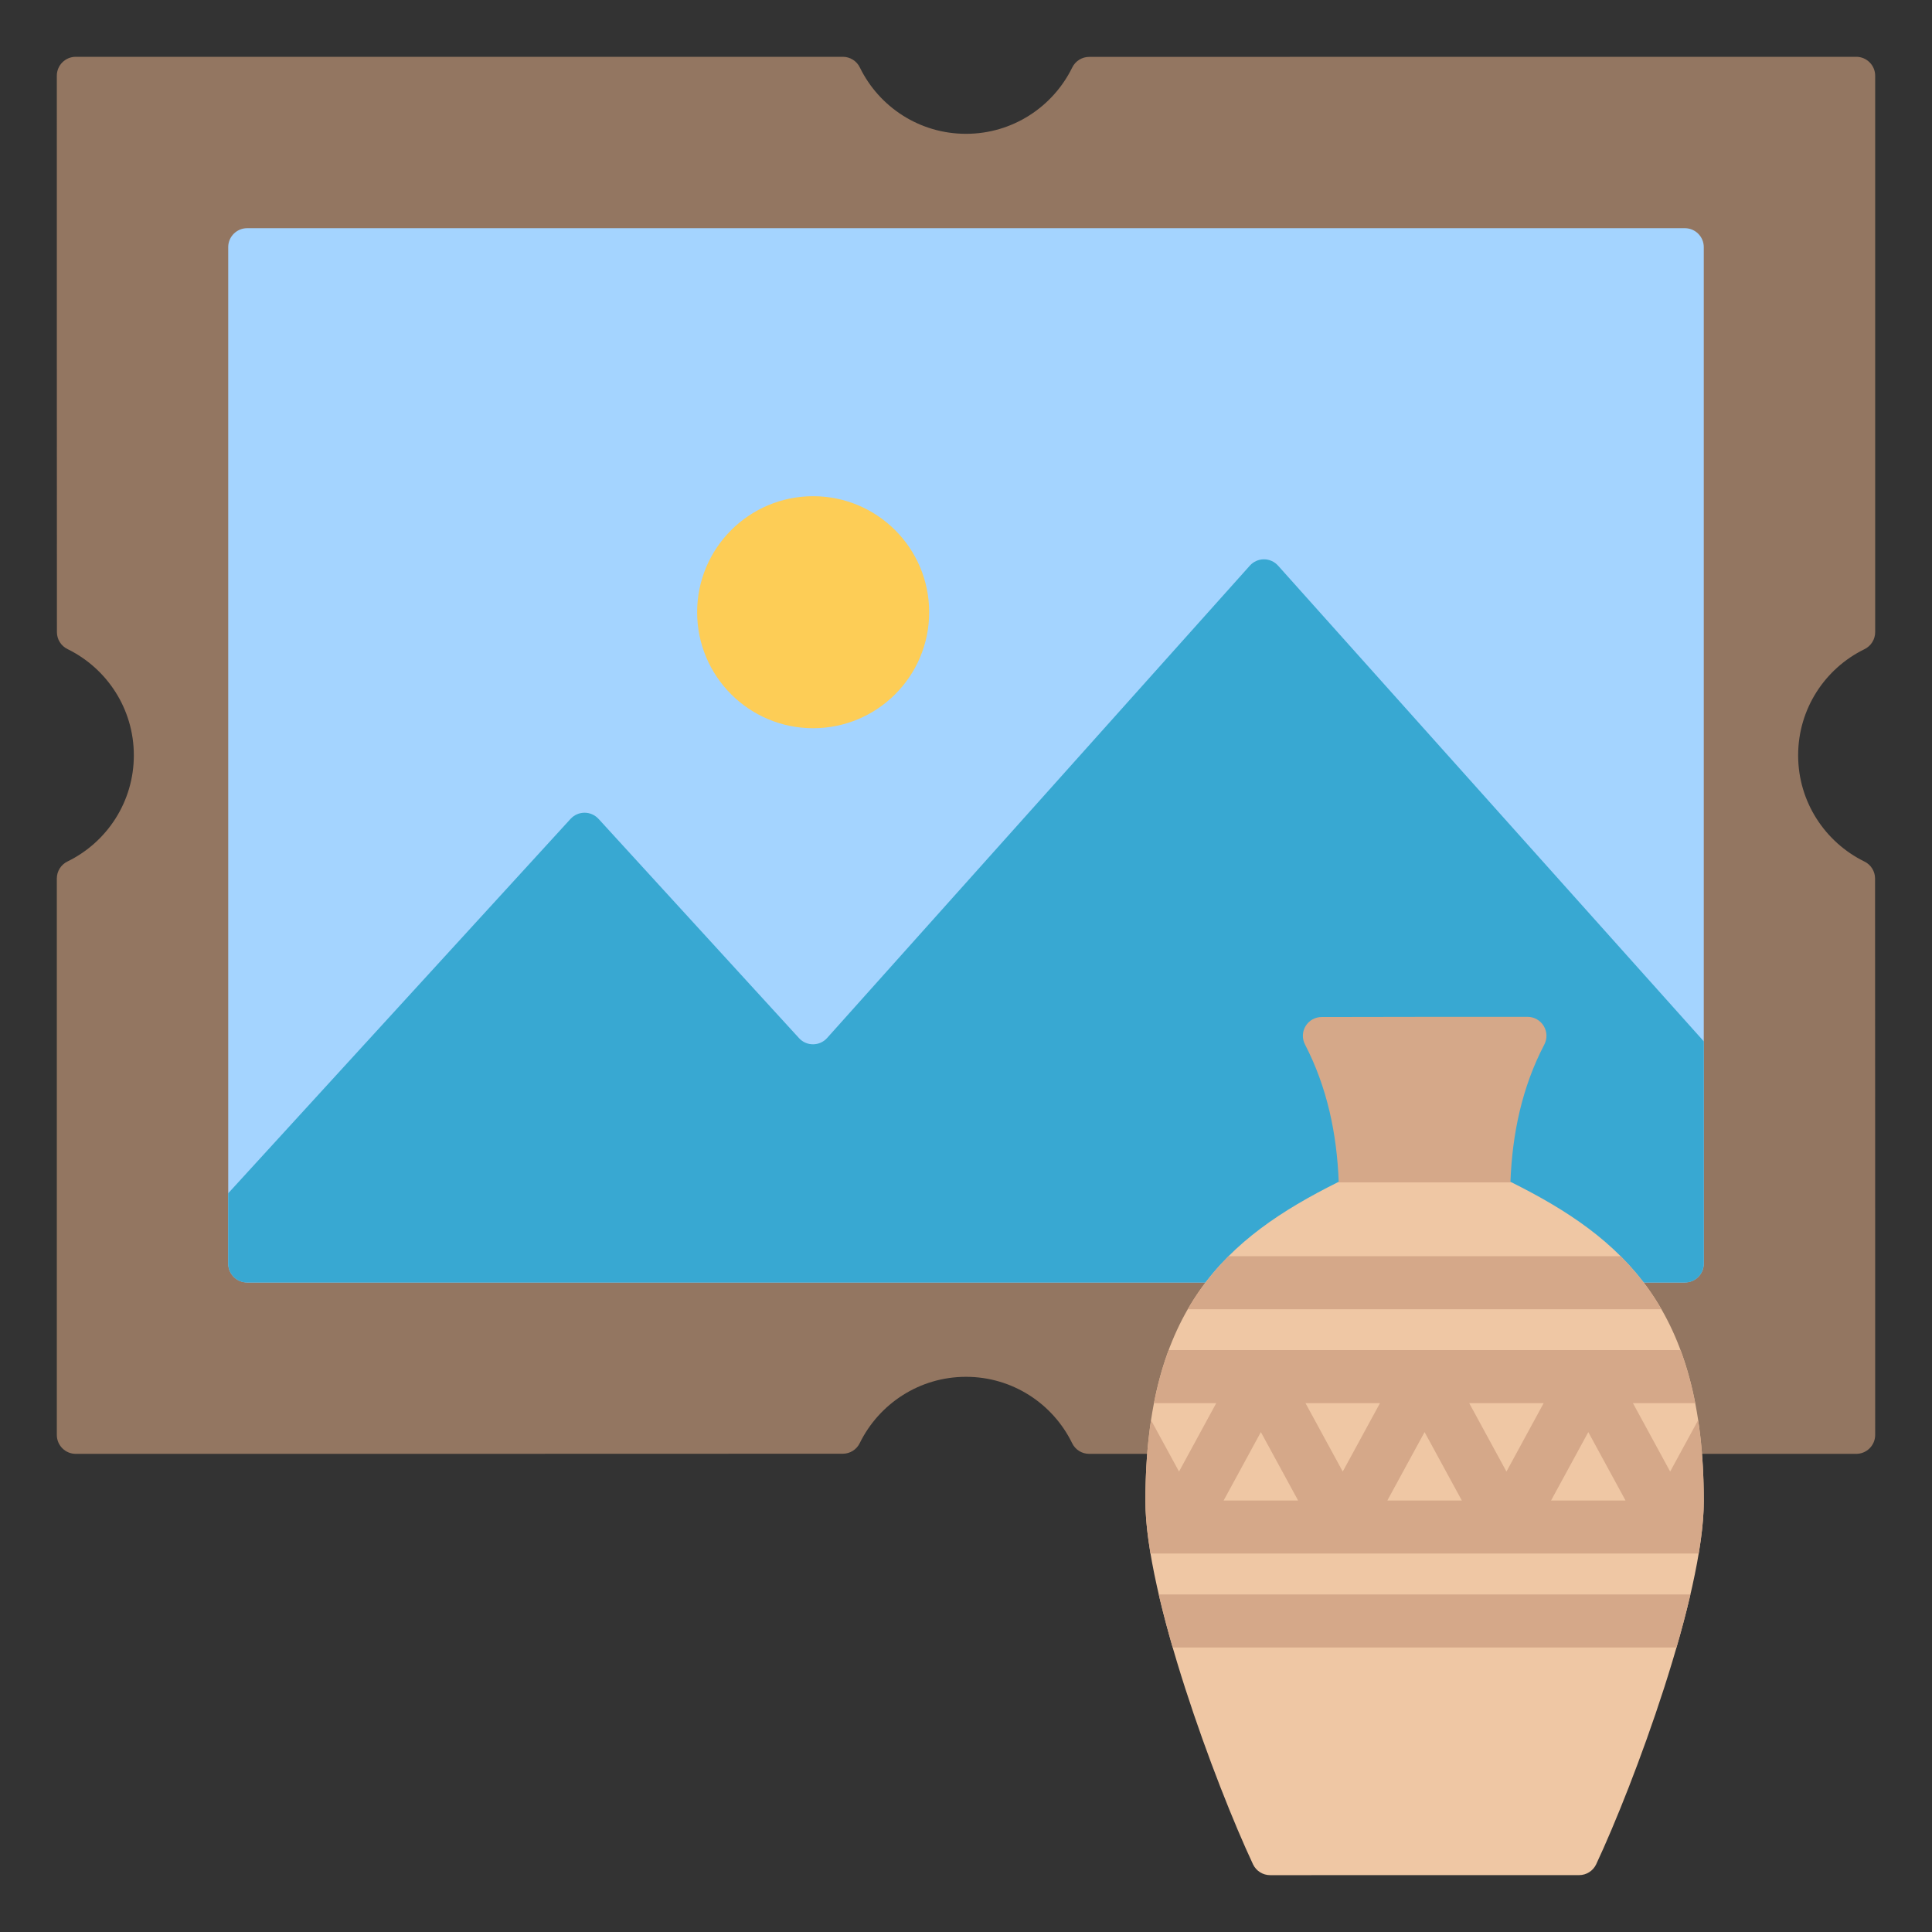 <svg width="80" height="80" viewBox="0 0 80 80" fill="none" xmlns="http://www.w3.org/2000/svg">
<rect x="0" y="0" width="80" height="80" fill="#333333" stroke="none"/>
<path fill-rule="evenodd" clip-rule="evenodd" d="M35.602 59.753C35.472 60.024 35.199 60.196 34.899 60.196C31.137 60.201 7.737 60.201 3.137 60.201C2.704 60.201 2.353 59.85 2.353 59.416C2.353 55.649 2.353 39.467 2.353 36.377C2.353 36.075 2.526 35.8 2.798 35.67C4.424 34.876 5.542 33.206 5.542 31.276C5.542 29.346 4.424 27.676 2.8 26.879C2.529 26.749 2.357 26.476 2.357 26.175C2.353 23.086 2.353 6.903 2.353 3.136C2.353 2.703 2.704 2.352 3.137 2.352H34.899C35.201 2.352 35.476 2.525 35.606 2.797C36.399 4.423 38.07 5.541 40 5.541C41.929 5.541 43.6 4.423 44.397 2.799C44.527 2.528 44.8 2.356 45.1 2.356C48.863 2.352 72.263 2.352 76.862 2.352C77.295 2.352 77.647 2.703 77.647 3.136V26.175C77.647 26.477 77.473 26.752 77.201 26.883C75.576 27.676 74.457 29.346 74.457 31.276C74.457 33.206 75.576 34.876 77.199 35.673C77.47 35.803 77.642 36.077 77.642 36.377C77.647 39.467 77.647 55.649 77.647 59.416C77.647 59.85 77.295 60.201 76.862 60.201C72.263 60.201 48.863 60.201 45.1 60.201C44.798 60.201 44.523 60.028 44.393 59.755C43.6 58.13 41.929 57.011 40 57.011C38.07 57.011 36.399 58.13 35.602 59.753Z" fill="#937661"/>
<path fill-rule="evenodd" clip-rule="evenodd" d="M70.55 10.233C70.55 9.8 70.199 9.449 69.766 9.449H10.235C9.801 9.449 9.45 9.8 9.45 10.233V52.32C9.45 52.753 9.801 53.104 10.235 53.104H69.766C70.199 53.104 70.55 52.753 70.55 52.32V10.233Z" fill="#A4D4FF"/>
<path fill-rule="evenodd" clip-rule="evenodd" d="M9.45 49.411C9.45 49.411 20.897 36.892 23.626 33.908C23.775 33.746 23.985 33.653 24.205 33.653C24.425 33.653 24.635 33.746 24.784 33.908C26.474 35.757 31.388 41.131 33.086 42.987C33.235 43.151 33.447 43.244 33.669 43.242C33.89 43.241 34.101 43.147 34.249 42.981C37.025 39.88 48.964 26.538 51.753 23.422C51.902 23.255 52.114 23.16 52.337 23.16C52.56 23.16 52.773 23.255 52.922 23.422C56.038 26.903 70.55 43.12 70.55 43.12V52.322C70.55 52.53 70.468 52.729 70.321 52.876C70.174 53.023 69.974 53.106 69.766 53.106C63.157 53.106 16.844 53.106 10.235 53.106C9.801 53.106 9.45 52.755 9.45 52.322C9.45 51.237 9.45 49.411 9.45 49.411Z" fill="#38A8D2"/>
<path d="M33.671 30.154C36.324 30.154 38.475 28.004 38.475 25.351C38.475 22.698 36.324 20.547 33.671 20.547C31.018 20.547 28.867 22.698 28.867 25.351C28.867 28.004 31.018 30.154 33.671 30.154Z" fill="#FDCD56"/>
<path fill-rule="evenodd" clip-rule="evenodd" d="M62.589 48.958C67.204 51.259 70.55 54.189 70.55 62.157C70.55 66.071 67.65 73.878 66.091 77.203C65.96 77.474 65.686 77.645 65.386 77.645C63.241 77.646 54.737 77.646 52.593 77.646C52.292 77.646 52.018 77.474 51.887 77.203C50.329 73.878 47.429 66.071 47.429 62.157C47.429 54.189 50.775 51.259 55.389 48.958L58.989 47.613L62.589 48.958Z" fill="#EFC7A4"/>
<path fill-rule="evenodd" clip-rule="evenodd" d="M47.639 64.329C47.505 63.528 47.429 62.792 47.429 62.159C47.429 60.925 47.509 59.813 47.661 58.804L48.821 60.934L50.362 58.101H47.783C47.938 57.303 48.142 56.574 48.391 55.905H69.587C69.836 56.574 70.04 57.303 70.196 58.101H67.616L69.158 60.934L70.317 58.804C70.47 59.813 70.55 60.925 70.55 62.159C70.55 62.792 70.474 63.528 70.34 64.329H47.639ZM68.795 54.212H49.183C49.664 53.378 50.232 52.656 50.873 52.016H67.105C67.747 52.656 68.315 53.378 68.795 54.212ZM47.981 66.023H69.997C69.832 66.733 69.637 67.472 69.42 68.219H48.558C48.342 67.472 48.146 66.733 47.981 66.023ZM60.531 62.133L58.989 59.3L57.447 62.133H60.531ZM60.837 58.101L62.379 60.934L63.92 58.101H60.837ZM54.058 58.101L55.6 60.934L57.142 58.101H54.058ZM67.31 62.133L65.768 59.3L64.226 62.133H67.31ZM53.752 62.133L52.21 59.3L50.668 62.133H53.752Z" fill="#D5A889"/>
<path fill-rule="evenodd" clip-rule="evenodd" d="M62.543 48.96H55.434C55.359 46.942 54.953 45.023 54.041 43.257C53.912 43.016 53.919 42.725 54.06 42.491C54.2 42.256 54.453 42.113 54.726 42.113C56.892 42.105 61.086 42.105 63.251 42.105C63.527 42.105 63.782 42.25 63.924 42.487C64.066 42.723 64.073 43.017 63.943 43.26C63.024 45.023 62.618 46.942 62.543 48.96Z" fill="#D5A889"/>
<path fill-rule="evenodd" clip-rule="evenodd" d="M71.374 57.004H46.605H71.374ZM45.982 63.232H71.996H45.982Z" fill="#F4F6F8"/>
</svg>
